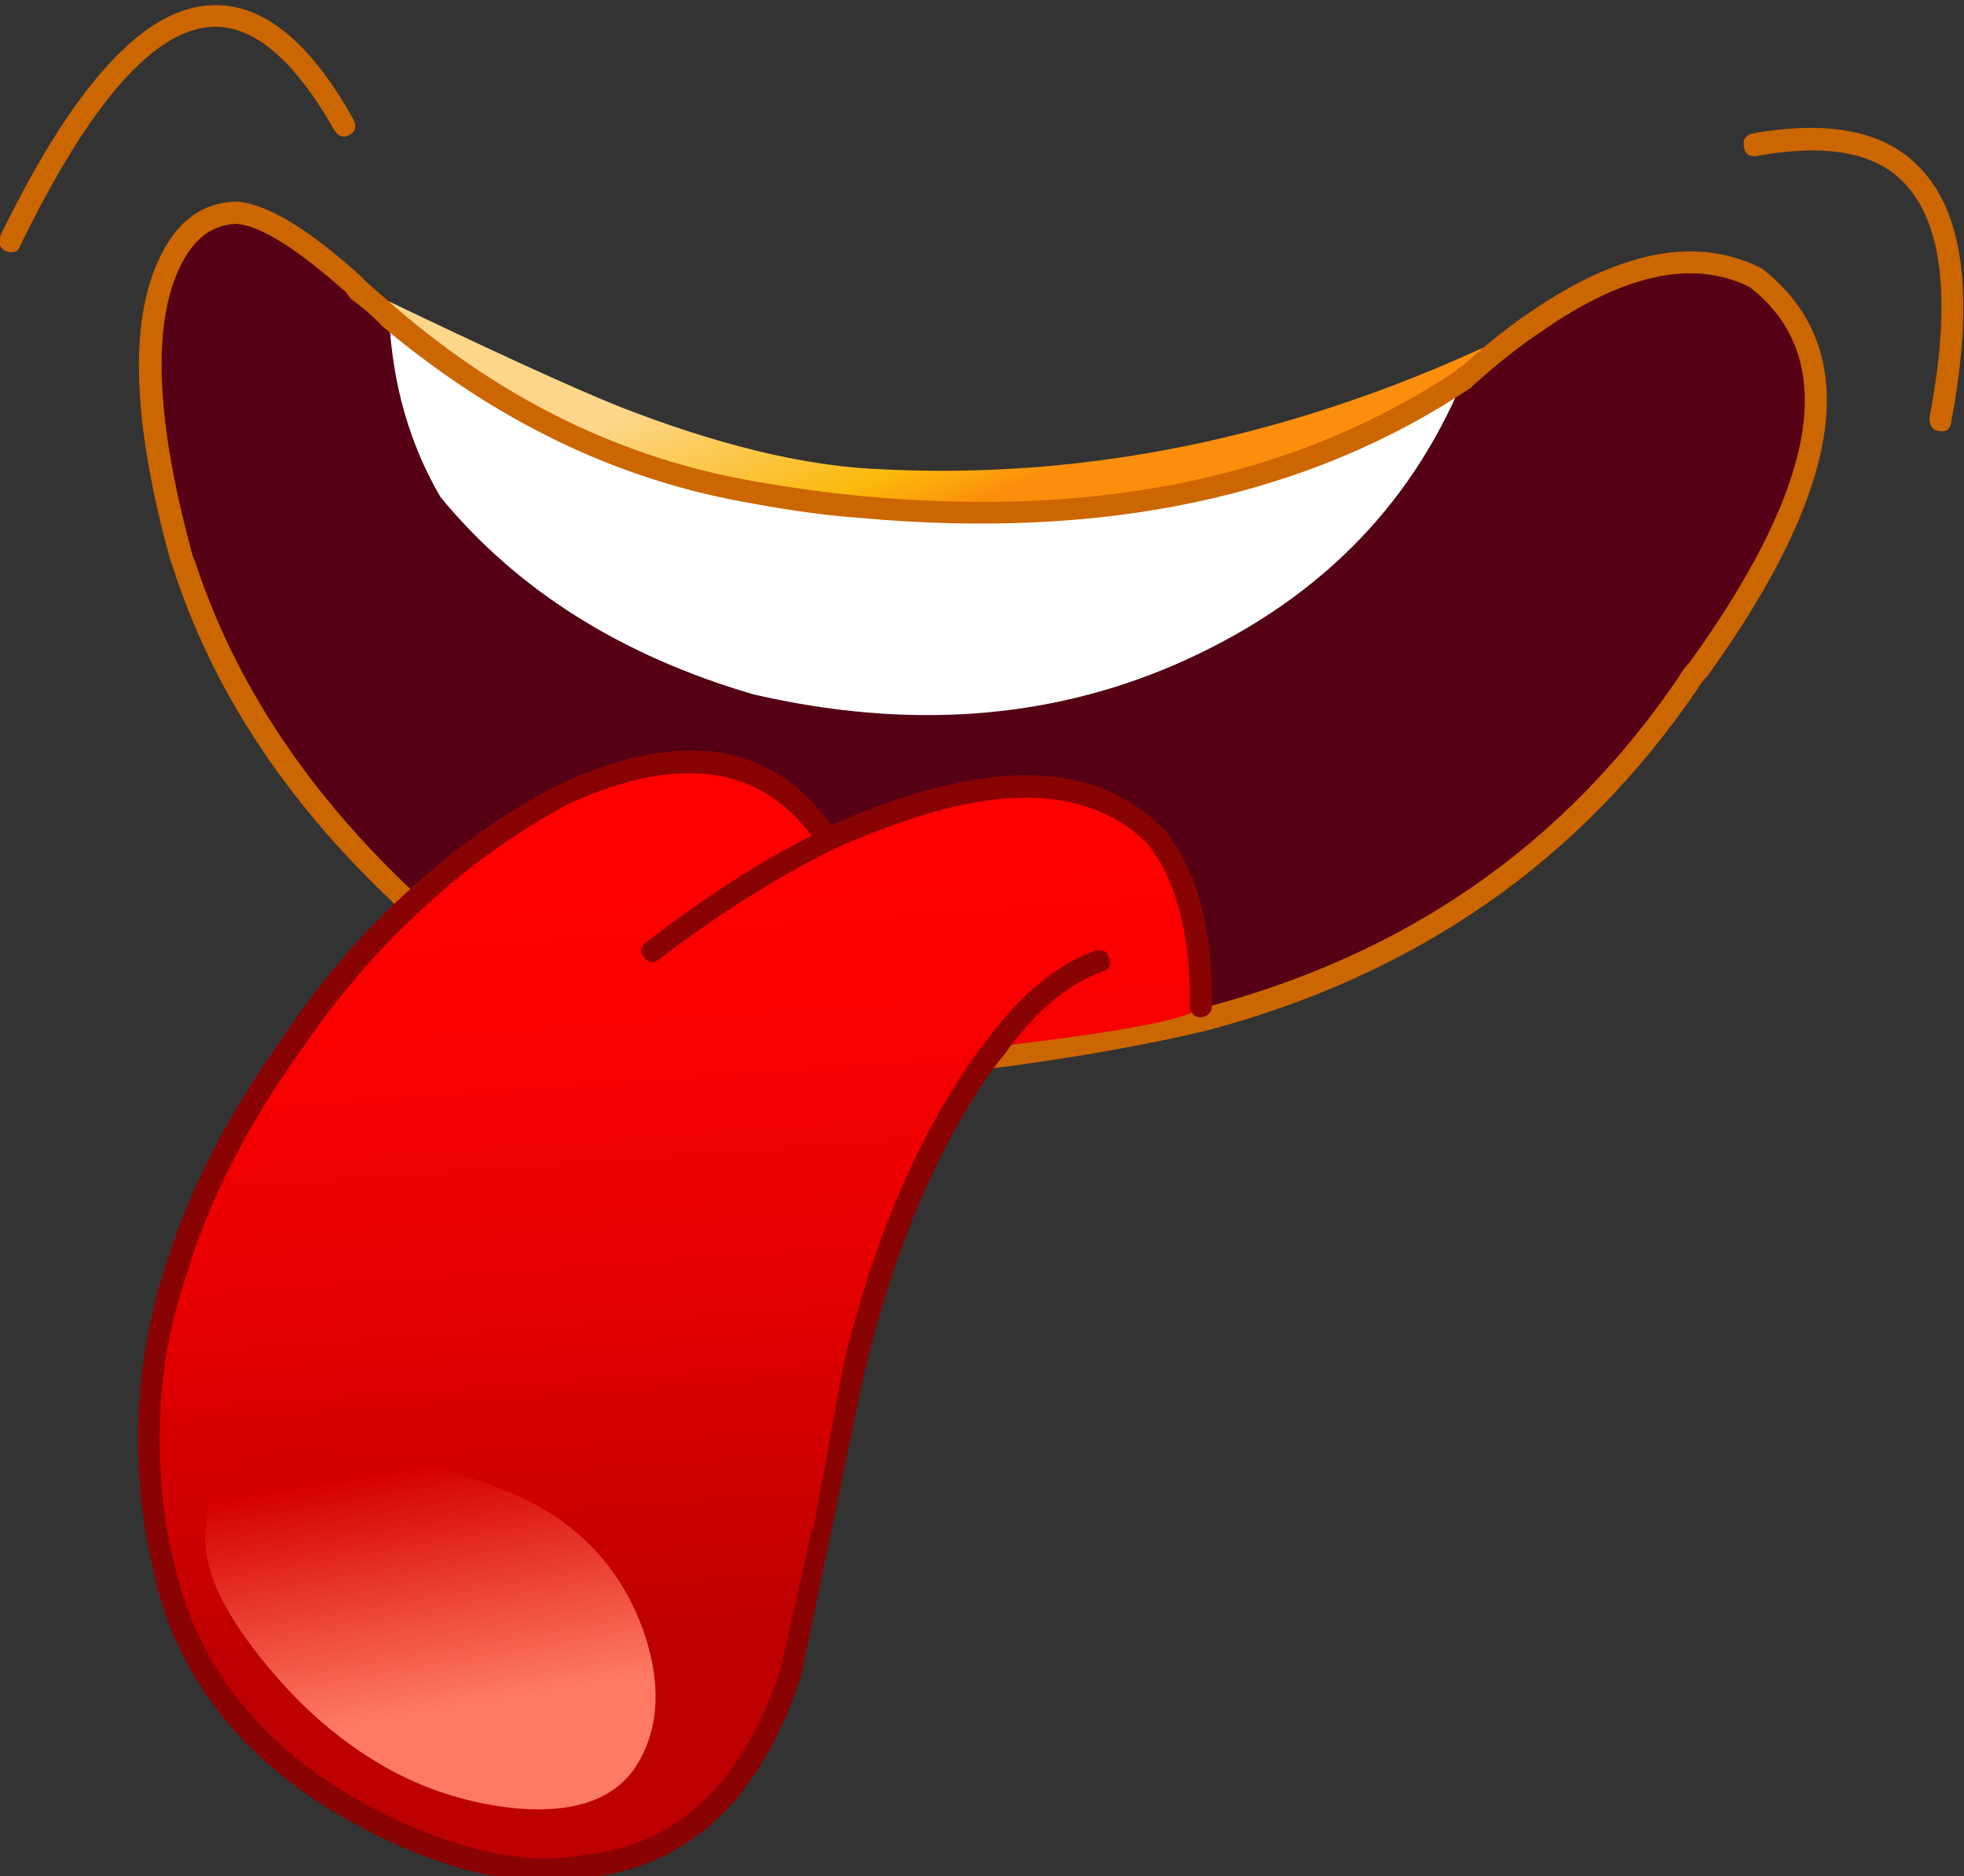<?xml version="1.0" encoding="iso-8859-1"?>
<!-- Generator: Adobe Illustrator 18.1.1, SVG Export Plug-In . SVG Version: 6.00 Build 0)  -->
<svg version="1.1" xmlns="http://www.w3.org/2000/svg" xmlns:xlink="http://www.w3.org/1999/xlink" x="0px" y="0px"
	 viewBox="0 0 93.633 89.438" style="enable-background:new 0 0 93.633 89.438;" xml:space="preserve">
<rect x="0" y="0" width="93.633" height="89.438" fill="#333333" stroke="none"/>
<g id="Layer_6">
	<g transform="matrix( 1, 0, 0, 1, 667.9,282.7) ">
		<g transform="matrix( 1, 0, 0, 1, 0,0) ">
			<g transform="matrix( 0.917, 0.529, -0.53, 0.918, -64.05,-502.85) ">
				<g>
					<g id="emojimouths1Symbol_10_0_Layer0_0_MEMBER_0_FILL">
						<path style="fill:#CC6600;" d="M-384.186,474.213h0.05c0.367-0.067,0.517-0.25,0.45-0.55
							c-0.502-7.169,0.363-11.454,2.596-12.854c1.566-0.967,3.917-0.532,7.05,1.302c0.3,0.167,0.533,0.117,0.7-0.15s0.1-0.5-0.2-0.7
							c-3.467-2.068-6.167-2.486-8.1-1.253c-2.566,1.6-3.582,6.168-3.046,13.704C-384.619,474.047-384.453,474.213-384.186,474.213z
							"/>
					</g>
				</g>
			</g>
			<g transform="matrix( 0.917, 0.529, -0.53, 0.918, -64.05,-502.85) ">
				<g>
					<g id="emojimouths1Symbol_10_0_Layer0_0_MEMBER_1_FILL">
						<path style="fill:#CC6600;" d="M-318.698,431.067c0.2,0.267,0.433,0.3,0.7,0.1c2.399-2.033,4.499-2.8,6.299-2.299
							c2.467,0.668,4.584,3.536,6.352,8.605c0.133,0.233,0.3,0.35,0.5,0.35l0.15-0.05c0.133-0.033,0.233-0.1,0.3-0.2
							c0.067-0.133,0.067-0.267,0-0.4c-1.902-5.436-4.252-8.521-7.053-9.255c-2.133-0.601-4.533,0.215-7.199,2.449
							C-318.881,430.601-318.898,430.834-318.698,431.067z"/>
					</g>
				</g>
			</g>
			<g transform="matrix( 0.917, 0.529, -0.53, 0.918, -64.05,-502.85) ">
				<g>
					<g id="emojimouths1Symbol_10_0_Layer0_0_MEMBER_2_FILL">
						<path style="fill:#550015;" d="M-315.196,435.92c-3.067,0.166-5.633,2.416-7.698,6.75c-0.419,0.84-0.886,2.023-1.399,3.551
							l-0.1,0.2c0.835,6.302-0.78,12.187-4.845,17.654c-3.732,5.001-8.981,8.534-15.747,10.599
							c-6.033,1.465-11.583,1.247-16.65-0.655c-2.4-1.368-4.418-3.319-6.052-5.854l-1.8-0.351l-0.3-0.1
							c-3-0.668-5.05-0.735-6.15-0.202c-0.967,0.567-1.483,1.467-1.549,2.7c-0.132,3.168,2.219,7.153,7.053,11.956l0.35,0.3
							c4.334,3.902,9.819,6.605,16.452,8.107c0.866-2.901,2.048-5.501,3.548-7.802c3.399-4.767,7.165-6.133,11.299-4.098
							c0.466-0.7,1.05-1.467,1.749-2.3c3.699-4.4,7.332-6.133,10.899-5.199l0.2,0.05l0.95,0.5c1.567,0.934,3.184,2.785,4.852,5.553
							c6.898-6.8,10.679-14.802,11.343-24.005l0.1-0.8C-307.661,442.174-309.829,436.655-315.196,435.92z"/>
					</g>
				</g>
			</g>
			<g transform="matrix( 0.917, 0.529, -0.53, 0.918, -64.05,-502.85) ">
				<g>
					<g id="emojimouths1Symbol_10_0_Layer0_0_MEMBER_3_FILL">
						
							<linearGradient id="SVGID_1_" gradientUnits="userSpaceOnUse" x1="-849.08" y1="339.163" x2="-845.655" y2="330.788" gradientTransform="matrix(0.917 -0.529 -0.53 -0.918 611.796 316.383)">
							<stop  offset="0" style="stop-color:#FDD68A"/>
							<stop  offset="0.726" style="stop-color:#FBB90B"/>
							<stop  offset="1" style="stop-color:#FB8F0B"/>
						</linearGradient>
						<path style="fill:url(#SVGID_1_);" d="M-349.638,466.871c1.7-0.6,3.233-1.233,4.599-1.899
							c9.965-4.532,16.864-10.732,20.695-18.6c0.533-1.6,1.016-2.834,1.449-3.701c-6.064,9.201-13.579,16.052-22.544,20.55
							c-2.9,1.466-6.633,2.549-11.199,3.248c-2.3,0.333-6.583,0.732-12.85,1.197l0,0.15l1.8,0.351
							C-361.254,469.335-355.237,468.903-349.638,466.871z"/>
					</g>
				</g>
			</g>
			<g transform="matrix( 0.917, 0.529, -0.53, 0.918, -64.05,-502.85) ">
				<g>
					<g id="emojimouths1Symbol_10_0_Layer0_0_MEMBER_4_FILL">
						<path style="fill:#FFFFFF;" d="M-361.636,474.02c5.067,1.902,10.617,2.12,16.65,0.655c6.766-2.065,12.015-5.599,15.747-10.599
							c4.056-5.455,5.671-11.324,4.845-17.604c-3.836,7.819-10.718,13.986-20.645,18.5c-1.366,0.667-2.9,1.3-4.599,1.899
							c-5.599,2.032-11.616,2.464-18.05,1.295C-366.054,470.701-364.036,472.652-361.636,474.02z"/>
					</g>
				</g>
			</g>
			<g transform="matrix( 0.917, 0.529, -0.53, 0.918, -64.05,-502.85) ">
				<g>
					<g id="emojimouths1Symbol_10_0_Layer0_0_MEMBER_5_FILL">
						<path style="fill:#CC6600;" d="M-322.444,442.87c1.932-4.134,4.315-6.284,7.148-6.45c5.067,0.702,7.102,6.021,6.104,15.957
							c-0.067,0.233-0.1,0.517-0.1,0.85c-0.664,9.103-4.395,16.988-11.193,23.655c-1.766,1.7-4.266,3.8-7.498,6.3
							c-0.3,0.167-0.333,0.4-0.1,0.7c0.167,0.233,0.4,0.267,0.7,0.1c2.899-2.2,5.432-4.317,7.598-6.35
							c6.965-6.9,10.796-15.019,11.493-24.355c0-0.267,0.033-0.517,0.1-0.75c1.064-10.603-1.288-16.306-7.055-17.108
							c-3.267,0.166-5.966,2.499-8.098,7c-0.433,0.867-0.899,2.05-1.399,3.551l-0.1,0.15v0.05l-0.05,0.15
							c-3.798,7.668-10.58,13.735-20.345,18.2c-1.467,0.666-2.983,1.283-4.55,1.849c-5.566,2.032-11.483,2.464-17.75,1.296
							l-1.8-0.351l-0.35-0.1c-3.067-0.668-5.234-0.718-6.5-0.152c-1.133,0.667-1.733,1.7-1.799,3.101
							c-0.166,3.334,2.235,7.453,7.203,12.356l0.35,0.3c4.401,3.969,9.969,6.705,16.702,8.207l0.1,0.05c0.267,0,0.433-0.133,0.5-0.4
							c0.067-0.333-0.067-0.534-0.4-0.6c-6.534-1.502-11.951-4.188-16.252-8.057c-0.033,0-0.133-0.083-0.3-0.25
							c-4.735-4.703-7.036-8.555-6.903-11.556c0.066-1.034,0.483-1.784,1.249-2.25c0.967-0.467,2.9-0.399,5.8,0.202l0.35,0.15
							c0.667,0.067,1.267,0.184,1.8,0.351c6.534,1.169,12.634,0.72,18.3-1.345c1.8-0.633,3.35-1.266,4.65-1.899
							c10.065-4.632,17.047-10.916,20.945-18.85v-0.05l0.05-0.15C-323.377,444.971-322.911,443.804-322.444,442.87z"/>
					</g>
				</g>
			</g>
			<g transform="matrix( 0.917, 0.529, -0.53, 0.918, -64.05,-502.85) ">
				<g>
					<g id="emojimouths1Symbol_10_0_Layer0_0_MEMBER_6_FILL">
						
							<linearGradient id="SVGID_2_" gradientUnits="userSpaceOnUse" x1="-871.062" y1="280.977" x2="-873.362" y2="313.577" gradientTransform="matrix(0.917 -0.529 -0.53 -0.918 611.796 316.383)">
							<stop  offset="0" style="stop-color:#BD0000"/>
							<stop  offset="0.126" style="stop-color:#C90000"/>
							<stop  offset="0.478" style="stop-color:#E70000"/>
							<stop  offset="0.78" style="stop-color:#F90000"/>
							<stop  offset="1" style="stop-color:#FF0000"/>
						</linearGradient>
						<path style="fill:url(#SVGID_2_);" d="M-350.083,482.776c-1.499,2.3-2.682,4.901-3.548,7.802
							c-0.799,2.501-1.299,5.235-1.498,8.202c-0.399,4.135-0.198,7.919,0.603,11.354c0.267,1.267,0.617,2.468,1.051,3.601
							c1.134,3.035,2.852,5.769,5.152,8.204c3.434,3.769,8.168,5.487,14.202,5.156c3.867-0.266,6.85-1.248,8.949-2.948
							c3.633-2.633,4.865-6.701,3.697-12.203l-1.902-6.153l0-0.1l-1.001-2.651c-0.3-0.767-0.784-2.201-1.451-4.302
							c-1.335-4.402-2.002-8.47-2.003-12.205c0-1.067,0.049-2.051,0.149-2.951l0.1-0.65c4.632-3.433,6.999-5.483,7.098-6.15
							c-1.367-2.401-2.868-4.085-4.501-5.053l-0.95-0.5l-0.2-0.05c-3.567-0.935-7.2,0.798-10.899,5.199
							c-0.7,0.833-1.283,1.6-1.749,2.3C-342.918,476.642-346.685,478.008-350.083,482.776z"/>
					</g>
				</g>
			</g>
			<g transform="matrix( 0.917, 0.529, -0.53, 0.918, -64.05,-502.85) ">
				<g>
					<g id="emojimouths1Symbol_10_0_Layer0_0_MEMBER_7_FILL">
						<path style="fill:#890303;" d="M-337.435,476.027c-0.5,0.567-1.016,1.233-1.549,2c-4.201-1.902-8.034-0.419-11.499,4.448
							c-1.533,2.334-2.749,4.984-3.648,7.952c-0.799,2.534-1.299,5.301-1.498,8.302c-0.399,4.201-0.198,8.036,0.603,11.504
							c0.234,1.167,0.601,2.401,1.101,3.702c1.168,3.068,2.918,5.853,5.252,8.354c3.234,3.569,7.568,5.354,13.002,5.355l1.55-0.05
							c3.967-0.232,7.05-1.248,9.249-3.048c3.766-2.733,5.048-6.968,3.846-12.703l-4.354-13.206
							c-1.301-4.402-1.952-8.437-1.953-12.105c0-1.1,0.049-2.051,0.149-2.851l0.1-0.7c0.233-2.301,0.882-4.084,1.949-5.351
							c0.233-0.233,0.217-0.467-0.05-0.7c-0.2-0.2-0.433-0.183-0.7,0.05c-1.166,1.367-1.899,3.301-2.198,5.801l-0.1,0.7
							c-0.1,0.967-0.149,1.984-0.149,3.051c0.001,3.835,0.669,7.969,2.003,12.405l2.452,6.853l0,0.2l1.902,6.052
							c1.101,5.335-0.081,9.236-3.547,11.703c-1.933,1.633-4.816,2.583-8.649,2.849c-5.833,0.332-10.434-1.337-13.801-5.005
							c-2.167-2.268-3.851-4.936-5.052-8.004c-0.467-1.301-0.801-2.484-1.001-3.551c-0.801-3.368-1.002-7.103-0.603-11.204
							c0.199-2.868,0.698-5.585,1.498-8.152c0.833-2.767,1.982-5.318,3.448-7.652c3.132-4.334,6.515-5.717,10.149-4.149
							c-1.399,2.1-2.749,4.717-4.048,7.851c-0.133,0.333-0.05,0.55,0.25,0.65c0.3,0.133,0.517,0.033,0.65-0.3
							c1.299-3.101,2.732-5.818,4.298-8.151c0.333-0.5,0.916-1.25,1.749-2.25c3.532-4.234,6.982-5.917,10.349-5.049l0.15,0.05
							l0.9,0.45c1.6,1.001,3.034,2.635,4.301,4.903c0.2,0.267,0.433,0.317,0.7,0.15c0.1-0.067,0.167-0.167,0.2-0.3
							c0.033-0.133,0.017-0.25-0.05-0.35c-1.401-2.501-2.951-4.252-4.651-5.253l-1-0.5c-0.1-0.067-0.217-0.1-0.35-0.1
							C-329.787,469.677-333.57,471.46-337.435,476.027z"/>
					</g>
				</g>
			</g>
			<g transform="matrix( 0.917, 0.529, -0.53, 0.918, -64.05,-502.85) ">
				<g>
					<g id="emojimouths1Symbol_10_0_Layer0_0_MEMBER_8_FILL">
						
							<linearGradient id="SVGID_3_" gradientUnits="userSpaceOnUse" x1="-872.782" y1="278.264" x2="-874.532" y2="288.564" gradientTransform="matrix(0.917 -0.529 -0.53 -0.918 611.796 316.383)">
							<stop  offset="0" style="stop-color:#FF7A62"/>
							<stop  offset="0.988" style="stop-color:#D40000"/>
						</linearGradient>
						<path style="fill:url(#SVGID_3_);" d="M-328.175,513.642c-1.967-1.668-4.201-2.502-6.701-2.503
							c-2.1-0.001-4.633,0.549-7.6,1.648c-5.033,1.532-6.749,3.716-5.148,6.551c0.534,1.401,2.001,2.618,4.401,3.652
							c2.7,1.168,5.334,1.752,7.901,1.753c2.133,0.001,4.2-0.449,6.2-1.349c2.466-1.166,3.699-2.683,3.699-4.55
							C-325.424,516.977-326.341,515.243-328.175,513.642z"/>
					</g>
				</g>
			</g>
		</g>
	</g>
</g>
<g id="Layer_1">
</g>
</svg>
